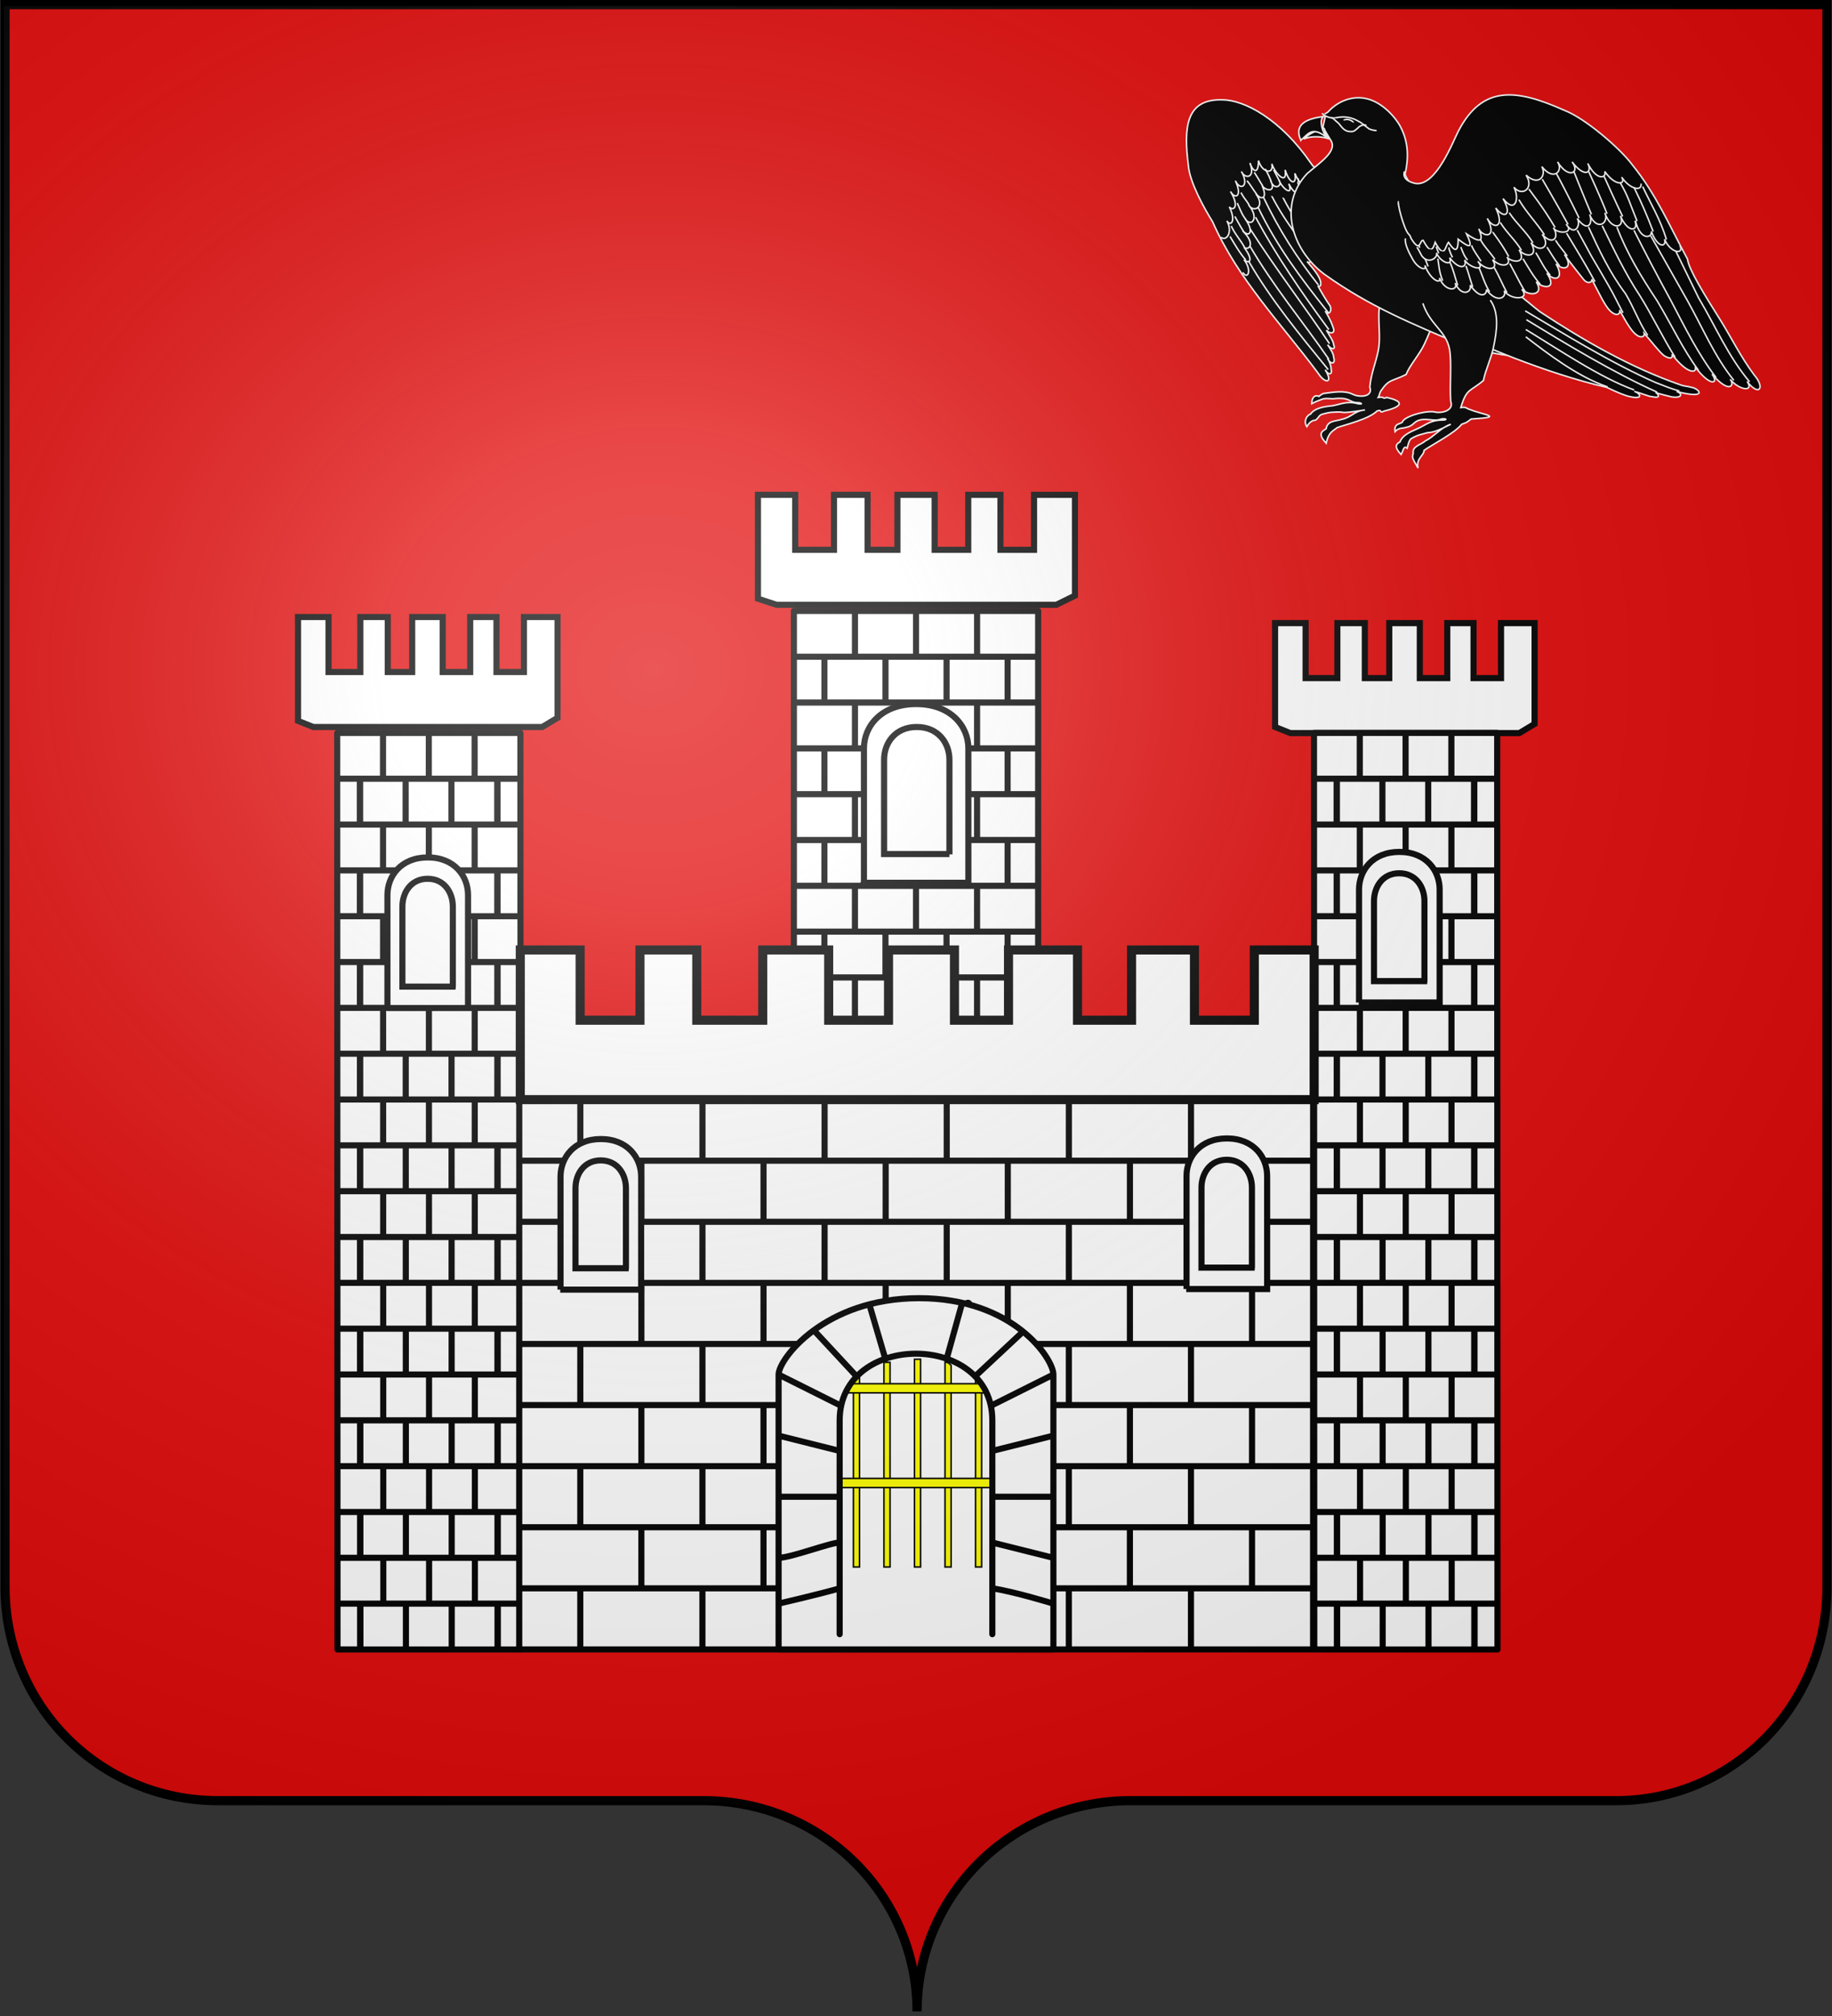 <svg xmlns:inkscape="http://www.inkscape.org/namespaces/inkscape" xmlns:rdf="http://www.w3.org/1999/02/22-rdf-syntax-ns#" xmlns="http://www.w3.org/2000/svg" sodipodi:docname="Blason_Longueville Pfade vereinfacht.svg" xmlns:sodipodi="http://sodipodi.sourceforge.net/DTD/sodipodi-0.dtd" height="660" sodipodi:version="0.32" width="600" version="1.0" inkscape:output_extension="org.inkscape.output.svg.inkscape" xmlns:cc="http://creativecommons.org/ns#" xmlns:xlink="http://www.w3.org/1999/xlink" inkscape:version="0.48.3.1 r9886" xmlns:dc="http://purl.org/dc/elements/1.1/">
 <rect width="100%" height="100%" fill="#333333" stroke="none"/>

 <sodipodi:namedview inkscape:zoom="0.73" height="660px" borderopacity="1.0" inkscape:current-layer="layer2" inkscape:cx="122.1502" inkscape:guide-bbox="true" inkscape:window-maximized="1" showgrid="true" inkscape:snap-global="true" showguides="true" bordercolor="#666666" inkscape:window-x="-8" guidetolerance="10.0" objecttolerance="10.0" inkscape:window-y="-8" inkscape:window-width="1366" inkscape:pageopacity="0.0" inkscape:pageshadow="2" pagecolor="#ffffff" gridtolerance="10.0" inkscape:cy="330" inkscape:window-height="716">
  <inkscape:grid type="xygrid"/>
 </sodipodi:namedview>
 <defs>
  <radialGradient id="radialGradient6382" gradientUnits="userSpaceOnUse" cy="200" cx="285" gradientTransform="matrix(1.551,0,0,1.35,-228.094,-50.764)" r="300" inkscape:collect="always">
   <stop stop-color="#FFF" stop-opacity="0.314" offset="0"/>
   <stop stop-color="#FFF" stop-opacity="0.251" offset="0.19"/>
   <stop stop-color="#6b6b6b" stop-opacity="0.125" offset="0.6"/>
   <stop stop-color="#000" stop-opacity="0.125" offset="1"/>
  </radialGradient>
 </defs>
 <g inkscape:label="svg" inkscape:groupmode="layer">
  <path stroke-linejoin="miter" style="marker-end:none;marker-start:none;marker-mid:none;" d="m1.65,1.5v518c0,39,31.2,70,69.7,70h159c39,0,70,31,70,69,0-38,31-69,70-69h159c38,0,69-31,69-70v-518h-596z" fill-rule="nonzero" inkscape:connector-curvature="0" stroke-dashoffset="0" stroke="#000" stroke-linecap="butt" stroke-miterlimit="4" stroke-dasharray="none" stroke-width="3" fill="#e20909"/>
  <path d="m478,204-4,0,0,18-9,0,0-18-10,0,0,18-8,0,0-18-9,0,0,18-10.4,0,0-18-10,0,0,34,5,2,75,0,5-3,0-33-11,0,0,18-9,0,0-18-5,0z" sodipodi:nodetypes="ccccccccccccccccccccccccc" inkscape:connector-curvature="0" stroke="#000" stroke-miterlimit="4" stroke-dasharray="none" stroke-width="2" fill="#FFF"/>
  <g transform="translate(5.052,0)" stroke="#000" stroke-width="2" fill="#FFF">
   <g transform="translate(-0.007,1)">
    <g transform="translate(0.007,-6.007)"></g>
    <g transform="translate(0.007,23.993)"></g>
    <g transform="translate(0.007,53.993)"></g>
    <g transform="translate(0.007,83.993)"></g>
    <g transform="translate(0.007,113.993)"></g>
    <g transform="translate(0.007,143.993)"></g>
    <g transform="translate(0.007,173.993)"></g>
    <g transform="translate(0.007,203.993)"></g>
    <g transform="translate(0.007,233.993)"></g>
   </g>
   <g transform="translate(-0.007,0.007)">
    <path stroke-linejoin="round" style="color:#000000;enable-background:accumulate;" d="m158,525,7.49,0,0,15-7.49,0zm-15.1,0,15,0,0,15-15,0zm-15,0,15,0,0,15-15,0zm-15,0,15,0,0,15-15,0zm-7.41-0.007,7.5,0,0,15-7.5,0zm45-15,15,0,0,15-15,0zm-15,0,15,0,0,15-15,0zm-15,0,15,0,0,15-15,0zm-15,0,15,0,0,15-15,0zm52.5-15,7.49,0,0,15-7.49,0zm-15.1,0,15,0,0,15-15,0zm-15,0,15,0,0,15-15,0zm-15,0,15,0,0,15-15,0zm-7.41-0.007,7.5,0,0,15-7.5,0zm45-15,15,0,0,15-15,0zm-15,0,15,0,0,15-15,0zm-15,0,15,0,0,15-15,0zm-15,0,15,0,0,15-15,0zm52.5-15,7.49,0,0,15-7.49,0zm-15.1,0,15,0,0,15-15,0zm-15,0,15,0,0,15-15,0zm-15,0,15,0,0,15-15,0zm-7.41-0.007,7.5,0,0,15-7.5,0zm45-15,15,0,0,15-15,0zm-15,0,15,0,0,15-15,0zm-15,0,15,0,0,15-15,0zm-15,0,15,0,0,15-15,0zm52.5-15,7.49,0,0,15-7.49,0zm-15.1,0,15,0,0,15-15,0zm-15,0,15,0,0,15-15,0zm-15,0,15,0,0,15-15,0zm-7.41-0.007,7.5,0,0,15-7.5,0zm45-15,15,0,0,15-15,0zm-15,0,15,0,0,15-15,0zm-15,0,15,0,0,15-15,0zm-15,0,15,0,0,15-15,0zm52.5-15,7.49,0,0,15-7.49,0zm-15.1,0,15,0,0,15-15,0zm-15,0,15,0,0,15-15,0zm-15,0,15,0,0,15-15,0zm-7.41-0.007,7.5,0,0,15-7.5,0zm45-15,15,0,0,15-15,0zm-15,0,15,0,0,15-15,0zm-15,0,15,0,0,15-15,0zm-15,0,15,0,0,15-15,0zm52.5-15,7.49,0,0,15-7.49,0zm-15.1,0,15,0,0,15-15,0zm-15,0,15,0,0,15-15,0zm-15,0,15,0,0,15-15,0zm-7.41-0.007,7.5,0,0,15-7.5,0zm45-15,15,0,0,15-15,0zm-15,0,15,0,0,15-15,0zm-15,0,15,0,0,15-15,0zm-15,0,15,0,0,15-15,0zm52.5-15,7.49,0,0,15-7.49,0zm-15.1,0,15,0,0,15-15,0zm-15,0,15,0,0,15-15,0zm-15,0,15,0,0,15-15,0zm-7.41-0.007,7.5,0,0,15-7.5,0zm45-15,15,0,0,15-15,0zm-15,0,15,0,0,15-15,0zm-15,0,15,0,0,15-15,0zm-15,0,15,0,0,15-15,0zm52.5-15,7.49,0,0,15-7.49,0zm-15.1,0,15,0,0,15-15,0zm-15,0,15,0,0,15-15,0zm-15,0,15,0,0,15-15,0zm-7.41-0.007,7.5,0,0,15-7.5,0zm45-15,15,0,0,15-15,0zm-15,0,15,0,0,15-15,0zm-15,0,15,0,0,15-15,0zm-15,0,15,0,0,15-15,0zm52.5-15,7.49,0,0,15-7.49,0zm-15.1,0,15,0,0,15-15,0zm-15,0,15,0,0,15-15,0zm-15,0,15,0,0,15-15,0zm-7.41-0.007,7.5,0,0,15-7.5,0zm45-15,15,0,0,15-15,0zm-15,0,15,0,0,15-15,0zm-15,0,15,0,0,15-15,0zm-15,0,15,0,0,15-15,0zm52.5-15,7.49,0,0,15-7.49,0zm-15.1,0,15,0,0,15-15,0zm-15,0,15,0,0,15-15,0zm-15,0,15,0,0,15-15,0zm-7.41-0.007,7.5,0,0,15-7.5,0zm45-15,15,0,0,15-15,0zm-15,0,15,0,0,15-15,0zm-15,0,15,0,0,15-15,0zm-15,0,15,0,0,15-15,0z" stroke-dashoffset="0" stroke="#000" stroke-linecap="round" stroke-miterlimit="4" stroke-width="2" fill="#FFF"/>
   </g>
  </g>
  <g transform="translate(-4.948,5)" stroke="#000" stroke-width="2" fill="#FFF">
   <path stroke-linejoin="round" style="color:#000000;enable-background:accumulate;" d="m175,515,20,0,0,20-20,0zm220,0,40,0,0,20-40,0zm-40,0,40,0,0,20-40,0zm-40,0,40,0,0,20-40,0zm-40,0,40,0,0,20-40,0zm-40,0,40,0,0,20-40,0zm-40,0,40,0,0,20-40,0zm-20-40,20,0,0,20-20,0zm240,20,20,0,0,20-20,0zm-20-20,40,0,0,20-40,0zm-20,20,40,0,0,20-40,0zm-20-20,40,0,0,20-40,0zm-20,20,40,0,0,20-40,0zm-20-20,40,0,0,20-40,0zm-20,20,40,0,0,20-40,0zm-20-20,40,0,0,20-40,0zm-20,20,40,0,0,20-40,0zm-20-20,40,0,0,20-40,0zm-60,20,40,0,0,20-40,0zm40,0,40,0,0,20-40,0zm-20-20,40,0,0,20-40,0zm-20-40,20,0,0,20-20,0zm240,20,20,0,0,20-20,0zm-20-20,40,0,0,20-40,0zm-20,20,40,0,0,20-40,0zm-20-20,40,0,0,20-40,0zm-20,20,40,0,0,20-40,0zm-20-20,40,0,0,20-40,0zm-20,20,40,0,0,20-40,0zm-20-20,40,0,0,20-40,0zm-20,20,40,0,0,20-40,0zm-20-20,40,0,0,20-40,0zm-60,20,40,0,0,20-40,0zm40,0,40,0,0,20-40,0zm-20-20,40,0,0,20-40,0zm-20-40,20,0,0,20-20,0zm240,20,20,0,0,20-20,0zm-20-20,40,0,0,20-40,0zm-20,20,40,0,0,20-40,0zm-20-20,40,0,0,20-40,0zm-20,20,40,0,0,20-40,0zm-20-20,40,0,0,20-40,0zm-20,20,40,0,0,20-40,0zm-20-20,40,0,0,20-40,0zm-20,20,40,0,0,20-40,0zm-20-20,40,0,0,20-40,0zm-60,20,40,0,0,20-40,0zm40,0,40,0,0,20-40,0zm-20-20,40,0,0,20-40,0zm-20-40,20,0,0,20-20,0zm240,20,20,0,0,20-20,0zm-20-20,40,0,0,20-40,0zm-20,20,40,0,0,20-40,0zm-20-20,40,0,0,20-40,0zm-20,20,40,0,0,20-40,0zm-20-20,40,0,0,20-40,0zm-20,20,40,0,0,20-40,0zm-20-20,40,0,0,20-40,0zm-20,20,40,0,0,20-40,0zm-20-20,40,0,0,20-40,0zm-60,20,40,0,0,20-40,0zm40,0,40,0,0,20-40,0zm-20-20,40,0,0,20-40,0z" stroke-dashoffset="0" stroke="#000" stroke-linecap="round" stroke-miterlimit="4" stroke-width="2" fill="#FFF"/>
  </g>
  <g transform="translate(324.955,0)" stroke="#000" stroke-width="2" fill="#FFF">
   <g transform="translate(-0.007,1)">
    <g transform="translate(0.007,-6.007)"></g>
    <g transform="translate(0.007,23.993)"></g>
    <g transform="translate(0.007,53.993)"></g>
    <g transform="translate(0.007,83.993)"></g>
    <g transform="translate(0.007,113.993)"></g>
    <g transform="translate(0.007,143.993)"></g>
    <g transform="translate(0.007,173.993)"></g>
    <g transform="translate(0.007,203.993)"></g>
    <g transform="translate(0.007,233.993)"></g>
   </g>
   <g transform="translate(-0.007,0.007)">
    <path stroke-linejoin="round" style="color:#000000;enable-background:accumulate;" d="m158,525,7.49,0,0,15-7.49,0zm-15.1,0,15,0,0,15-15,0zm-15,0,15,0,0,15-15,0zm-15,0,15,0,0,15-15,0zm-7.41-0.007,7.5,0,0,15-7.5,0zm45-15,15,0,0,15-15,0zm-15,0,15,0,0,15-15,0zm-15,0,15,0,0,15-15,0zm-15,0,15,0,0,15-15,0zm52.5-15,7.49,0,0,15-7.49,0zm-15.1,0,15,0,0,15-15,0zm-15,0,15,0,0,15-15,0zm-15,0,15,0,0,15-15,0zm-7.41-0.007,7.5,0,0,15-7.5,0zm45-15,15,0,0,15-15,0zm-15,0,15,0,0,15-15,0zm-15,0,15,0,0,15-15,0zm-15,0,15,0,0,15-15,0zm52.5-15,7.49,0,0,15-7.49,0zm-15.1,0,15,0,0,15-15,0zm-15,0,15,0,0,15-15,0zm-15,0,15,0,0,15-15,0zm-7.41-0.007,7.5,0,0,15-7.5,0zm45-15,15,0,0,15-15,0zm-15,0,15,0,0,15-15,0zm-15,0,15,0,0,15-15,0zm-15,0,15,0,0,15-15,0zm52.5-15,7.49,0,0,15-7.49,0zm-15.1,0,15,0,0,15-15,0zm-15,0,15,0,0,15-15,0zm-15,0,15,0,0,15-15,0zm-7.41-0.007,7.5,0,0,15-7.5,0zm45-15,15,0,0,15-15,0zm-15,0,15,0,0,15-15,0zm-15,0,15,0,0,15-15,0zm-15,0,15,0,0,15-15,0zm52.5-15,7.49,0,0,15-7.49,0zm-15.1,0,15,0,0,15-15,0zm-15,0,15,0,0,15-15,0zm-15,0,15,0,0,15-15,0zm-7.41-0.007,7.5,0,0,15-7.5,0zm45-15,15,0,0,15-15,0zm-15,0,15,0,0,15-15,0zm-15,0,15,0,0,15-15,0zm-15,0,15,0,0,15-15,0zm52.5-15,7.49,0,0,15-7.49,0zm-15.1,0,15,0,0,15-15,0zm-15,0,15,0,0,15-15,0zm-15,0,15,0,0,15-15,0zm-7.41-0.007,7.5,0,0,15-7.5,0zm45-15,15,0,0,15-15,0zm-15,0,15,0,0,15-15,0zm-15,0,15,0,0,15-15,0zm-15,0,15,0,0,15-15,0zm52.5-15,7.49,0,0,15-7.49,0zm-15.1,0,15,0,0,15-15,0zm-15,0,15,0,0,15-15,0zm-15,0,15,0,0,15-15,0zm-7.41-0.007,7.5,0,0,15-7.5,0zm45-15,15,0,0,15-15,0zm-15,0,15,0,0,15-15,0zm-15,0,15,0,0,15-15,0zm-15,0,15,0,0,15-15,0zm52.5-15,7.49,0,0,15-7.49,0zm-15.1,0,15,0,0,15-15,0zm-15,0,15,0,0,15-15,0zm-15,0,15,0,0,15-15,0zm-7.41-0.007,7.5,0,0,15-7.5,0zm45-15,15,0,0,15-15,0zm-15,0,15,0,0,15-15,0zm-15,0,15,0,0,15-15,0zm-15,0,15,0,0,15-15,0zm52.5-15,7.49,0,0,15-7.49,0zm-15.1,0,15,0,0,15-15,0zm-15,0,15,0,0,15-15,0zm-15,0,15,0,0,15-15,0zm-7.41-0.007,7.5,0,0,15-7.5,0zm45-15,15,0,0,15-15,0zm-15,0,15,0,0,15-15,0zm-15,0,15,0,0,15-15,0zm-15,0,15,0,0,15-15,0zm52.5-15,7.49,0,0,15-7.49,0zm-15.1,0,15,0,0,15-15,0zm-15,0,15,0,0,15-15,0zm-15,0,15,0,0,15-15,0zm-7.41-0.007,7.5,0,0,15-7.5,0zm45-15,15,0,0,15-15,0zm-15,0,15,0,0,15-15,0zm-15,0,15,0,0,15-15,0zm-15,0,15,0,0,15-15,0z" stroke-dashoffset="0" stroke="#000" stroke-linecap="round" stroke-miterlimit="4" stroke-width="2" fill="#FFF"/>
   </g>
  </g>
  <g transform="translate(380.5,-101.8)" stroke="#000" stroke-miterlimit="4" stroke-dasharray="none" stroke-width="2" fill="#FFF">
   <path stroke-linejoin="miter" style="marker-end:none;marker-start:none;marker-mid:none;" d="m64.6,430v-37c0-6.17,4.41-12.3,13.2-12.3,8.82,0,13.2,6.17,13.2,12.3v37h-26.5z" fill-rule="nonzero" sodipodi:nodetypes="cccccc" inkscape:connector-curvature="0" stroke-dashoffset="0" stroke-linecap="butt"/>
   <path d="M86,423h-16.5v-26.2c0-4.55,2.75-9.11,8.26-9.11s8.26,4.55,8.26,9.11v26z" sodipodi:nodetypes="ccccccc" inkscape:connector-curvature="0"/>
  </g>
  <g transform="translate(62.288,-99.995)" stroke="#000" stroke-miterlimit="4" stroke-dasharray="none" stroke-width="2" fill="#FFF">
   <path stroke-linejoin="miter" style="marker-end:none;marker-start:none;marker-mid:none;" d="m64.6,430v-37c0-6.17,4.41-12.3,13.2-12.3,8.82,0,13.2,6.17,13.2,12.3v37h-26.5z" fill-rule="nonzero" sodipodi:nodetypes="cccccc" inkscape:connector-curvature="0" stroke-dashoffset="0" stroke-linecap="butt"/>
   <path d="M86,423h-16.5v-26.2c0-4.55,2.75-9.11,8.26-9.11s8.26,4.55,8.26,9.11v26z" sodipodi:nodetypes="ccccccc" inkscape:connector-curvature="0"/>
  </g>
  <path stroke-linejoin="round" d="m275,540,0-75c0-29.1,50-29.1,50,0v75h-50z" fill-rule="evenodd" sodipodi:nodetypes="csscc" inkscape:connector-curvature="0" stroke="#F00" stroke-linecap="round" stroke-miterlimit="4" stroke-dasharray="none" stroke-width="0.5" fill="#FFF"/>
  <g transform="translate(375.5,36)" stroke="#000" stroke-dasharray="none" stroke-miterlimit="4" stroke-width="0.5" fill="#FF0">
   <path d="m-94,414c-1,1-1,1-2,2v61h2v-63z" inkscape:connector-curvature="0"/>
   <path d="m-56,415v62h2v-60l-2-2z" inkscape:connector-curvature="0"/>
   <path d="m-66,410v67h2v-66c-1-1-1-1-2-1z" inkscape:connector-curvature="0"/>
   <path d="m-76,409v68h2v-68h-2z" inkscape:connector-curvature="0"/>
   <path d="m-84,410h-2v67h2v-67z" inkscape:connector-curvature="0"/>
   <path d="m-97,417c-1,1-2,2-3,3h49l-3-3h-43z" inkscape:connector-curvature="0"/>
   <path d="m-104,448v3h57v-3h-57z" inkscape:connector-curvature="0"/>
  </g>
  <path stroke-linejoin="round" d="m317,427v17" fill-rule="evenodd" sodipodi:nodetypes="cc" inkscape:connector-curvature="0" stroke="#000" stroke-linecap="round" stroke-miterlimit="4" stroke-dasharray="none" stroke-width="3" fill="#FFF"/>
  <path stroke-linejoin="round" d="m336,445v17" fill-rule="evenodd" sodipodi:nodetypes="cc" inkscape:connector-curvature="0" stroke="#000" stroke-linecap="round" stroke-miterlimit="4" stroke-dasharray="none" stroke-width="3" fill="#FFF"/>
  <path stroke-linejoin="round" d="m336,445v16" fill-rule="evenodd" inkscape:connector-curvature="0" stroke="#000" stroke-linecap="round" stroke-miterlimit="4" stroke-dasharray="none" stroke-width="3" fill="#FFF"/>
  <path stroke-linejoin="round" d="m275,520c-7,2-20,5-20,5m70-5c7,1,20,5,20,5m0-15-20-5m-70,5c4,0,17-5,20-5m-20-15,20,0m69,0-19,0m20-20-20,5m-70-5,20,5m0,60,0-70c0-29.1,50-29.1,50,0v70m-10-108-5,18m-55,5,20,10m-8-24,13,14m65,0-20,10m10-24-15,14m-35-22,5,17m11-20c-31,0-46,20-46,25v90h90v-90c0-5.12-13-25-44-25z" fill-rule="evenodd" sodipodi:nodetypes="ccccccccccccccccccccccccccccccccssccss" inkscape:connector-curvature="0" stroke="#000" stroke-linecap="round" stroke-miterlimit="4" stroke-dasharray="none" stroke-width="2" fill="#FFF"/>
  <g transform="translate(324,-8)" stroke="#000" stroke-miterlimit="4" stroke-dasharray="none" stroke-width="2" fill="#FFF">
   <path stroke-linejoin="miter" style="marker-end:none;marker-start:none;marker-mid:none;" d="m64.6,430v-37c0-6.17,4.41-12.3,13.2-12.3,8.82,0,13.2,6.17,13.2,12.3v37h-26.5z" fill-rule="nonzero" sodipodi:nodetypes="cccccc" inkscape:connector-curvature="0" stroke-dashoffset="0" stroke-linecap="butt"/>
   <path d="M86,423h-16.5v-26.2c0-4.55,2.75-9.11,8.26-9.11s8.26,4.55,8.26,9.11v26z" sodipodi:nodetypes="ccccccc" inkscape:connector-curvature="0"/>
  </g>
  <g transform="translate(118.98,-7.8)" stroke="#000" stroke-miterlimit="4" stroke-dasharray="none" stroke-width="2" fill="#FFF">
   <path stroke-linejoin="miter" style="marker-end:none;marker-start:none;marker-mid:none;" d="m64.6,430v-37c0-6.17,4.41-12.3,13.2-12.3,8.82,0,13.2,6.17,13.2,12.3v37h-26.5z" fill-rule="nonzero" sodipodi:nodetypes="cccccc" inkscape:connector-curvature="0" stroke-dashoffset="0" stroke-linecap="butt"/>
   <path d="M86,423h-16.5v-26.2c0-4.55,2.75-9.11,8.26-9.11s8.26,4.55,8.26,9.11v26z" sodipodi:nodetypes="ccccccc" inkscape:connector-curvature="0"/>
  </g>
  <path d="m158,202-4,0,0,18-9,0,0-18-10,0,0,18-8,0,0-18-9,0,0,18-10.4,0,0-18-10,0,0,34,5,2,75,0,5-3,0-33-11,0,0,18-9,0,0-18-5,0z" sodipodi:nodetypes="ccccccccccccccccccccccccc" inkscape:connector-curvature="0" stroke="#000" stroke-miterlimit="4" stroke-dasharray="none" stroke-width="2" fill="#FFF"/>
  <g stroke-width="2" stroke="#000">
   <path stroke-linejoin="round" style="enable-background:accumulate;color:#000000;" d="m320,320,20,0,0,15-20,0zm-20,0,20,0,0,15-20,0zm-20,0,20,0,0,15-20,0zm-20,0,20,0,0,15-20,0zm70-15,10,0,0,15-10,0zm-20,0,20,0,0,15-20,0zm-20,0,20,0,0,15-20,0zm-20,0,20,0,0,15-20,0zm-10,0,10,0,0,15-10,0zm60-15,20,0,0,15-20,0zm-20,0,20,0,0,15-20,0zm-20,0,20,0,0,15-20,0zm-20,0,20,0,0,15-20,0zm70-15,10,0,0,15-10,0zm-20,0,20,0,0,15-20,0zm-20,0,20,0,0,15-20,0zm-20,0,20,0,0,15-20,0zm-10,0,10,0,0,15-10,0zm60-15,20,0,0,15-20,0zm-20,0,20,0,0,15-20,0zm-20,0,20,0,0,15-20,0zm-20,0,20,0,0,15-20,0zm70-15,10,0,0,15-10,0zm-20,0,20,0,0,15-20,0zm-20,0,20,0,0,15-20,0zm-20,0,20,0,0,15-20,0zm-10,0,10,0,0,15-10,0zm60-15,20,0,0,15-20,0zm-20,0,20,0,0,15-20,0zm-20,0,20,0,0,15-20,0zm-20,0,20,0,0,15-20,0zm70-15,10,0,0,15-10,0zm-20,0,20,0,0,15-20,0zm-20,0,20,0,0,15-20,0zm-20,0,20,0,0,15-20,0zm-10,0,10,0,0,15-10,0zm60-15,20,0,0,15-20,0zm-20,0,20,0,0,15-20,0zm-20,0,20,0,0,15-20,0zm-20,0,20,0,0,15-20,0z" fill-rule="nonzero" stroke-dashoffset="0" stroke="#000" stroke-linecap="round" stroke-miterlimit="4" stroke-width="2" fill="#FFF"/>
  </g>
  <g transform="translate(-0.05,-5.4)" stroke="#000" stroke-miterlimit="4" stroke-dasharray="none" stroke-width="2" fill="#FFF">
   <path stroke-linejoin="miter" style="marker-end:none;marker-start:none;marker-mid:none;" d="m283,294v-43.6c0-7.27,5.71-14.5,17.1-14.5s17.1,7.27,17.1,14.5v44h-34.3z" fill-rule="nonzero" sodipodi:nodetypes="cccccc" inkscape:connector-curvature="0" stroke-dashoffset="0" stroke-linecap="butt"/>
   <path d="m311,285h-21.4v-30.9c0-5.37,3.57-10.7,10.7-10.7,7.14,0,10.7,5.37,10.7,10.7v31z" sodipodi:nodetypes="ccccccc" inkscape:connector-curvature="0"/>
  </g>
  <path d="m291,311,0,23-19.6,0,0-23-21.6,0,0,23-21.6,0,0-23-18.6,0,0,23-19.6,0,0-23-19.6,0,0,49,260,0,0-49-19.6,0,0,23-19.6,0,0-23-20.6,0,0,23-17.7,0,0-23-22.6,0,0,23-17.7,0,0-23z" sodipodi:nodetypes="ccccccccccccccccccccccccccccc" inkscape:connector-curvature="0" stroke="#000" stroke-miterlimit="4" stroke-dasharray="none" stroke-width="2.972" fill="#FFF"/>
  <path d="m322,162-4.89,0,0,18-11,0,0-18-12.2,0,0,18-9.77,0,0-18-11,0,0,18-12.7,0,0-18-12.2,0,0,34,6.11,2,91.6,0,6.11-3,0-33-13.4,0,0,18-11,0,0-18-6.11,0z" sodipodi:nodetypes="ccccccccccccccccccccccccc" inkscape:connector-curvature="0" stroke="#000" stroke-miterlimit="4" stroke-dasharray="none" stroke-width="2" fill="#FFF"/>
  <g stroke="#FFF" stroke-dasharray="none" stroke-miterlimit="4" stroke-width="0.5" fill="#000">
   <path stroke-linejoin="miter" d="m442,59.9c-3.17-2.63-9.92-2.08-12.7-6.52-9.92-14.4-21.8-20.7-29-20.7-11.9-0.341-12.7,8.98-11.1,21.5,0.397,5.36,5.16,14,7.93,18.4,8.33,18.9,22.6,33.5,34.5,49.5,2.38,3.76,5.16,3.41,2.38-1.02,1.19,2.05,2.38,1.37,1.98,0,0-1.02-0.397-2.39-1.19-3.76,0.793,2.05,2.78,2.05,1.98-0.341,0-1.02-0.793-2.39-1.98-4.1,1.19,1.71,2.78,1.71,1.98,0,0-1.02-1.19-2.73-2.38-4.78,1.19,1.37,2.78,1.02,2.38-0.341-0.397-1.37-1.19-3.38-2.78-5.91,1.19,1.67,2.38-0.068,1.59-1.71-1.19-1.71-2.78-4.34-3.97-6.56,0.793,0.546,1.19-0.205,0.793-1.71-0.397-1.3-1.59-3.14-4.36-6.25,0.397,0.615,2.38,0.444,0.793-2.12-0.793-1.57-1.19-5.12-3.97-8.09v-7.31" fill-rule="evenodd" sodipodi:nodetypes="cssccccscscscscscscscc" inkscape:connector-curvature="0" stroke-linecap="butt"/>
   <path stroke-linejoin="miter" d="m453,95.9c-2.78,6.01-0.397,12.6-1.59,18.8-0.793,4.1-2.38,7.51-2.78,12,1.19,3.41-3.57,3.41-5.55,2.39-2.78-1.37-6.35-0.683-9.12-0.341-0.793,0-1.59,0.683-1.98,1.02-1.59-0.683-2.38,0.683-2.38,2.39,1.19-0.683,2.38-1.02,3.17-1.37,1.59-0.683,3.17,0,4.76-0.341,4.76-0.341,4.36,1.37,7.14,1.37,1.19,0,1.98,0.683,0,0.341-3.57-1.02-5.95,0.341-8.33,0.683-3.57,0.341-5.95,1.02-7.14,2.73-1.19,0.341-2.38,2.39-1.19,4.1,1.59-2.73,2.78-1.71,3.17-2.39,0.793-0.683,0.793-1.37,1.98-1.71,2.38-0.683,3.57-0.683,5.95-0.683,1.19,0.341,3.57,0,7.93-0.683-3.57,0.341-4.36,2.39-7.54,3.07-1.98,0.683-4.76,0.341-5.16,3.07-1.59,1.02-2.78,1.71,0,4.78,0.793-3.76,2.38-4.1,3.57-5.12,2.78-1.02,10.3-2.73,13.1-5.46,1.98-0.683,0.397,1.02,2.38,0-1.59,0.341,11.1-2.05,0.793-4.44-1.59,0.683-0.397-0.341-2.78,0,0.397-0.683,0.397-1.37,0.793-2.05,2.78-4.1,3.57-3.07,8.33-5.46,1.19-3.07,4.36-6.49,5.95-9.9,2.38-5.12,4.76-10.8,2.78-15.4" fill-rule="evenodd" sodipodi:nodetypes="ccccccccccccccsccccccccccccccc" inkscape:connector-curvature="0" stroke-linecap="butt"/>
   <path stroke-linejoin="miter" d="m403,62.7c3.17,5.16,0.793,6.56-0.397,5.02,2.38,4.75,0.397,6.62-0.793,4.58,1.98,3.52,0,6.9-1.98,5.36m9.52-24.3c1.98,4.95-1.59,5.43-2.78,2.77,2.78,4.92-0.397,6.49-1.98,3.04,2.38,5.09,0,6.28-1.59,3.52m28.6-4.17c1.19,2.25-1.19,5.87-3.57-0.239,1.19,3.28-1.59,4.03-3.97-1.54,0.793,3.79-1.59,3.93-3.17-1.13,0.793,5.22-3.17,1.47-4.36-1.98,0.793,3.62-3.17,3.04-4.36-1.06,0,4.95-1.98,3.45-2.78,0.785" fill-rule="evenodd" sodipodi:nodetypes="ccccccccccccccc" inkscape:connector-curvature="0" stroke-linecap="butt"/>
   <path stroke-linejoin="miter" d="M435,121c-9-11-19-23.2-26-35.4m26.2,32c-9-13-18-23.6-26-37.3m26.2,32.2c-8-12-17-23.6-26-37.6m25.8,33c-9-12.2-17-23.9-24-36.8m23.8,31.2c-9-11.2-17-22-23-34.5m19.8,25.5c-7-8.8-13-18.2-18-28.7m16,17.9c-1.98-2.56-4.36-4.1-5.95-6.56-3.17-4.44-5.95-8.74-8.33-13.8m8.73,9.46c-1.98-3.03-3.97-6.25-5.55-10.4m4.76,3.31c-0.397-0.649-0.397-1.4-0.793-2.15m3.17-0.888c-1.59-2.63,0-1.3-0.793-3.11" fill-rule="evenodd" inkscape:transform-center-x="22.143442" inkscape:transform-center-y="-131.43381" inkscape:connector-curvature="0" stroke-linecap="butt" sodipodi:nodetypes="cscscscscscsccscscscc"/>
   <path stroke-linejoin="miter" d="m432,66.4c0.793,1.54-0.793-0.683-3.17-4.81,1.19,2.42-0.793,3.45-3.17-0.649,1.19,3.38-1.59,3.31-3.57-0.785,1.59,4.34-1.98,1.71-3.17-1.02,1.19,1.67-1.59,3.45-2.78,0,1.98,3.93-1.59,3.45-2.78,1.64,1.98,4.47-0.397,4.81-1.98,2.66m-4.36,12.2c4.36,4.2,1.98,6.56,0.397,5.33,3.17,4.03,1.98,5.77,0,4.03,2.78,3.59,1.19,6.76-0.397,4.17m4.36-25.6c3.17,4.3-0.793,6.15-2.38,3.65,3.57,4.17,0.793,7.41-1.19,4.44,3.17,4.37,1.19,6.28-0.793,3.86" fill-rule="evenodd" inkscape:transform-center-x="-9.1310209" inkscape:transform-center-y="-4.733216" inkscape:connector-curvature="0" stroke-linecap="butt" sodipodi:nodetypes="cccccccccccccccc"/>
   <path stroke-linejoin="miter" d="m434,38.1c-1.19-0.683,0.793-1.02,1.19-1.71,3.17-3.41,7.93-5.12,12.3-4.1,4.76,1.02,9.12,5.46,11.1,9.05,2.78,5.22,2.78,10.4,1.59,15.7,0.397,1.23,1.19,2.46,2.78,4.4,5.16,6.49,17.8,15.1,21.9,24.2,11.6,11.4,17.5,20.4,26,32.3-9.04-0.341-25-2.05-32.4-5.12-15.9-6.83-29.7-12.3-44.8-23.1-10.7-8.09-15.1-22.8-5.55-32.9,4.36-3.76,10.3-7.48,7.54-11.2l-2.38-4,0.793-3.59z" fill-rule="evenodd" sodipodi:nodetypes="cssccscccccccc" inkscape:connector-curvature="0" stroke-linecap="butt"/>
   <path stroke-linejoin="miter" d="m475,108c7.46,4.1,31.4,14.3,51.2,18.8,3.57,1.71,6.03,2.73,7.73,3.07,4.72,1.02,3.01-1.37,1.31-1.71,2.82,0.683,4.72,1.71,5.95,1.71,2.97,0.683,1.9-1.02,0.992-1.37,2.06,0.683,3.77,1.02,5.04,1.37,3.65,0.683,4.05-1.02,1.86-1.71,10.6,2.73,7.42-1.02,4.8-1.37-1.11-0.341-2.22-0.341-3.21-0.683-16.8-5.8-32.1-14.7-46.4-24.1-5.04-3.93-9.8-8.74-16.4-10.8-0.516-0.137-1.03-0.273-1.55-0.444" fill-rule="evenodd" sodipodi:nodetypes="ccscscscscccc" inkscape:connector-curvature="0" stroke-linecap="butt"/>
   <path stroke-linejoin="miter" d="m466,99.3c2.38,7.17,7.54,8.88,8.73,15,0.793,4.44,0,11.6,0.397,17.1,1.19,3.07-3.17,4.1-5.55,3.41-3.57-0.341-9.92,1.71-10.3,3.41-0.793,0.683-2.78,0.341-2.38,3.07,1.19-1.37,2.78-1.02,3.57-1.37,1.98-0.341,2.38-1.37,3.57-2.05,2.78-1.37,5.55,0.341,7.93-0.683,1.59-0.341,2.38,0.341,0.397,0.341-3.97,0-5.55,1.71-7.93,2.73-3.17,1.37-5.16,2.39-5.95,4.44-1.98,1.02-1.19,2.39,0.397,4.1,0.793-1.37,0.793-3.07,1.98-2.05,0.397-1.37,0.397-2.05,1.19-3.07,2.38-1.37,3.17-1.37,5.55-2.05,1.59,0,3.57-0.683,7.54-2.73-3.17,1.02-5.55,4.1-8.33,5.46-1.59,1.37-4.36,1.71-3.97,4.1-0.397,1.37-0.397,1.37,1.59,4.78-0.793-3.07,1.98-4.1,1.98-5.8,2.38-1.71,10.3-5.8,12.3-8.54,1.78-0.683,1.31-0.341,3.09-1.71,11.4-0.683,3.93-1.37-0.278-3.07-1.23-0.341-1.35-1.02-3.09-0.683,1.94-6.49,3.05-5.12,7.42-8.88,0.635-3.41,2.54-7.17,3.29-10.9,1.07-5.12,1.98-11.2-1.07-15.4" fill-rule="evenodd" sodipodi:nodetypes="cscccccccccccccccccccccccccc" inkscape:connector-curvature="0" stroke-linecap="butt"/>
   <path stroke-linejoin="bevel" d="m427,45.5c2.78-1.16,6.35-0.751,8.33,0-1.19-0.888-1.59-2.56-1.59-3.45-2.78,0.751-4.76,1.54-6.74,3.45z" fill-rule="evenodd" sodipodi:nodetypes="cccc" inkscape:connector-curvature="0" stroke-linecap="butt"/>
   <path stroke-linejoin="miter" d="m426,45.9c2.38-1.81,3.57-4.78,8.33-1.02-1.98-3.21-1.98-6.21-0.793-6.76-5.16,0.717-9.92,2.25-7.54,7.79z" fill-rule="evenodd" sodipodi:nodetypes="cccc" inkscape:connector-curvature="0" stroke-linecap="butt"/>
   <path stroke-linejoin="miter" d="m433,37.1c1.19,1.33,3.57,1.78,4.76,1.4,2.78-0.546,5.16,0,7.14,1.2,1.19,0.546,1.98,1.43,3.17,2.25,0.397,0.444,1.98,0.82,2.78,0.785" fill-rule="evenodd" sodipodi:nodetypes="cccsc" inkscape:connector-curvature="0" stroke-linecap="butt"/>
   <path stroke-linejoin="bevel" d="m441,39.1c1.19-0.034,2.38,0.683,2.38,1.57,0,0.854-0.793,1.57-1.59,1.6-1.19,0-1.98-0.717-2.38-1.57,0-0.854,0.793-1.57,1.59-1.6z" fill-opacity="0.658" sodipodi:nodetypes="csssc" inkscape:connector-curvature="0"/>
   <path stroke-linejoin="miter" d="m436,38.5c0.793,0.205,1.59,1.3,2.38,1.84,1.19,1.43,1.98,2.77,3.97,2.73,1.19,0.102,1.59-0.546,2.38-1.16,0.397-0.615,1.98-1.4,2.78-0.82" fill-rule="evenodd" sodipodi:nodetypes="cccsc" inkscape:connector-curvature="0" stroke-linecap="butt"/>
   <path stroke-linejoin="miter" d="m460,56.1c-0.793,2.19,1.19,3.48,3.57,3.96,6.74,1.09,12.3-13.8,14.1-17.2,7.97-15.3,19.3-13.6,34.7-6.73,6.74,2.56,18.2,12.4,22.2,17.8,7.93,9.77,12.3,20.2,18.1,30.9,0.436,3.41,5.63,11.8,10.8,20,3.57,5.74,6.74,12.2,11.1,18,3.57,4.1,1.59,7.17-2.38,2.05,2.38,3.41-2.38,3.07-5.55-0.683,1.59,1.71,0,5.12-5.95-1.71,2.38,3.07-0.397,4.44-5.51-2.39,0.754,2.05-2.38,2.73-7.58-4.1,0.397,1.71-1.23,1.37-2.74,0.341-1.94-1.71-4.16-4.78-6.35-7.17,0.238,1.02-1.11,1.71-2.7,0.341-1.39-1.02-2.97-3.59-5.43-8.02,0.555,0.854-0.674,2.73-3.25,0.068-1.55-1.6-3.57-5.84-5.83-10.2,0.436,0.854-1.21,2.05-2.82-0.068-1.39-1.78-4.01-5.02-6.11-7.96,3.16,4.51-0.369,5.5-2.75,3.04,3.02,5.43-0.873,5.74-3.01,3.04,3.81,5.74-1.75,4.92-3.49,2.83,2.82,4.44-2.3,4.85-4.72,2.46,2.94,3.52-3.57,3.72-5.79,0.478,1.03,2.19-2.34,4.4-5.83-0.41,0.397,1.09-1.47,3.96-5.28-1.43,0.674,2.46-2.9,4-4.92-0.683,1.19,2.53-3.17,3.11-5.16-1.67,0.793,2.08-2.78,1.09-4.76-4.13,0.793,2.12-2.38,1.02-3.97-1.95-1.19-2.05-2.78-5.22-2.38-6.86" fill-rule="evenodd" sodipodi:nodetypes="cccccccccccccscscscscccccccccccsc" inkscape:connector-curvature="0" stroke-linecap="butt"/>
   <path stroke-linejoin="miter" d="m520,53.5c3.17,6.18,6.35,4.58,5.55,2.6,3.57,5.12,7.14,4.3,5.55,1.88,2.78,4.1,6.74,4.75,6.35,2.12m-32.5-5.57c3.97,5.02,7.14,1.37,5.16-1.54,3.57,5.8,7.54,3.59,4.76,0,3.97,5.26,6.74,3.72,5.16,0.512m-61.9,12.5c-0.793-0.341,1.59,8.88,3.17,10.6,0.397,0.341,0.793,1.02,0.793,1.37,3.17,5.12,2.78,0.683,3.97,0.683,1.59,2.73,2.78,4.78,3.97,0.683,3.17,5.8,3.17,1.37,4.36,0,1.59,2.39,3.17,4.1,3.17-1.02,3.57,2.73,5.16,3.41,2.78-1.71,3.97,2.73,5.95,3.07,3.97-1.71,1.19,2.73,6.35,3.41,2.78-3.41,1.98,3.76,5.95,3.07,2.78-3.41,2.78,3.76,5.55,2.39,2.38-3.07,3.97,5.12,5.55,0,3.57-3.72,2.78,3.31,6.74,0.273,3.97-3.96,4.36,3.93,6.74-0.034,5.16-2.77" fill-rule="evenodd" sodipodi:nodetypes="cccccccccsscccccccccccc" inkscape:connector-curvature="0" stroke-linecap="butt"/>
   <path stroke-linejoin="miter" d="m573,125c-7.14-8.54-11.1-18.1-16.7-27.5l-7.66-15.7m19.2,42.7c-6.35-7.85-10.3-17.4-15.2-26.1l-12-21.2m21.4,46.4c-5.79-7.51-10.2-16.4-14.7-25-4.56-8.3-9.08-17-12.2-23.2m21.1,45.8c-5.08-6.83-8.85-15-13.5-22.7-5.28-7.99-9.92-15.6-13.2-24.2m19.1,42.7c-3.89-6.15-7.69-14-11.5-20.1-4.92-7.44-8.53-15.1-12.4-23m14.9,35.9c-2.78-4.06-4.64-9.36-7.3-13.7-5.16-6.86-8.61-14.2-12.1-21.8m11.3,28.1c-1.71-3.18-2.97-5.94-4.72-8.91-1.9-3.31-3.77-6.52-5.67-9.73-0.198-0.41-2.28-4.23-4.6-8.43m5.83,16.9c-3.16-5.84-6.15-10.6-9.32-15.9m0.222,7.51c-1.63-2.29-2.63-3.24-3.82-5.19m1.31,8.43c-2.14-2.8-2.78-4.13-4.13-6.18m1.07,9.22c-2.14-2.49-3.09-4.85-4.72-7.41m1.47,10.4c-2.38-2.77-3.93-5.57-5.67-8.4m0.754,10.6c-0.476-0.068-2.54-4.4-5.08-9.05m-0.912,9.56c-1.51-2.7-2.5-5.29-4.16-8.2m-7.06,6.35c-1.07-3.21-1.35-4.58-2.22-6.93m-2.7,6.39c-0.952-2.8-1.35-5.02-2.54-7.55m-2.38,6.04c-1.19-3-1.19-4.81-1.59-7.24m-3.17,2.56c-0.397-1.13-1.19-2.8-1.59-4.1m21.7,12.4c-1.63-2.7-2.3-5.22-3.45-7.92" fill-rule="evenodd" inkscape:connector-curvature="0" stroke-linecap="butt"/>
   <path stroke-linejoin="miter" d="m489,85c2.26,2.7,6.51,2.19,4.56-0.854,1.19,1.67,6.74,2.6,3.97-2.39,1.86,2.56,6.66,2.66,3.89-2.32,2.66,3.55,6.78,1.6,3.65-2.73,3.69,4.06,5.75,0.751,3.65-2.15,1.07,2.08,7.22,2.05,4.2-1.16,2.94,4.34,4.96,0.113,3.63-1.9,3.46,4.78,5.24,1.72,4.09-1.3m15,2.16c1.67,6.69,5.55,5.5,5.2,3.39,2.06,5.7,5.08,5.19,4.32,2.56,2.02,4.85,6.7,5.05,4.96,1.95m-29.5-9.94c2.54,5.67,6.5,2.58,4.96-0.639,2.1,6.04,6.82,5.02,5.12,1,2.54,5.91,6.07,4.95,4.76,1.59m-71.4,8.64c0.793,1.23,1.19,2.19,1.59,2.87,2.38,3.07,5.55,0.273,4.76-0.99,1.59,3.45,5.55,4.4,4.36,1.57,3.45,4.54,5.91,2.94,4.88,0.751,1.75,2.73,7.14,3.93,4.36,0.444,2.54,3.28,7.3,3.07,4.8-0.546" fill-rule="evenodd" inkscape:connector-curvature="0" stroke-linecap="butt"/>
   <path stroke-linejoin="miter" d="m465,81.1-0.397-0.854m11.1,4.03c-0.397-0.751-1.19-2.56-1.19-3.28m6.15,4.13c-1.03-1.02-1.82-3.11-2.22-4.27m6.62,4.68c-1.07-1.71-2.42-3.38-3.13-5.22m59.5-4.54c-2.22-5.7-3.49-8.71-6.31-14.5m1.03,11.1c-2.7-6.59-2.7-7.68-5.59-12.7m0.873,11.2c-1.86-3.72-6.15-13.3-6.15-13.3m1.03,12.4c-2.02-5.19-5.43-12.6-5.99-13.8m0.885,14c-2.84-6.66-5.32-13-5.79-14.1m1.75,15.3c-3.25-6.69-6.86-13.6-7.42-14.5m3.81,16.6c-4.01-7.24-8.09-14.2-8.45-14.8m4.2,15.8c-4.16-7.03-8.05-11.7-8.57-12.6m5.08,15c-2.82-4.27-5.79-7.14-8.37-11.5m4.6,14.1c-2.18-3.59-5.24-6.11-7.77-9.83m4.01,12.3c-2.02-3.41-4.76-5.63-6.94-9.12m2.78,11.2c-2.34-4.44-5.39-8.02-5.2-8.09m0.674,8.95c-1.86-2.63-3.65-4.3-4.84-6.62m-13.6,4.68-0.793-2.19m75.4-2.36c-2.06-6.76-5.32-12-7.77-17.3" fill-rule="evenodd" inkscape:connector-curvature="0" stroke-linecap="butt"/>
   <path stroke-linejoin="miter" d="m550,128c-2.54-0.683-5.08-1.71-7.69-2.73-14.9-6.49-31.2-16.7-42.8-23.5m43.2,26.6c-13.9-6.15-30.2-16-42.8-23.7m35.3,23c-11.3-4.1-24.8-13.3-35.5-19.8m26.8,18.8c-9.96-3.41-19.6-10.9-26.8-16.4" fill-rule="evenodd" sodipodi:nodetypes="csccccccc" inkscape:connector-curvature="0" stroke-linecap="butt"/>
   <path stroke-linejoin="miter" d="m408,85.1c-1.98-2.25-3.57-5.05-5.16-7.68m4.76,3.59c-1.19-2.32-3.17-4.34-4.36-7.03m3.97,1.66c-1.19-1.78-1.98-3.45-2.78-4.78m3.57,0.919c-1.19-1.3-1.98-3.59-2.78-5.29m3.97,0.888c-0.397-0.99-1.19-1.81-1.98-3l-0.793-1.33m5.16,0.58c-1.19-1.6-1.98-3.04-3.17-4.47m5.16,1.74c-0.793-1.16-1.59-2.7-2.78-4.47m5.55,3c-0.397-1.09-1.19-2.83-1.98-4.13m4.76,4.13-1.98-3.79" fill-rule="evenodd" sodipodi:nodetypes="ccccccccccccccccccccc" inkscape:connector-curvature="0" stroke-linecap="butt"/>
  </g>
  <path d="m1.3,2v518c0,38,31.2,70,69.7,70h159c39,0,70,30,70,68,0-38,31-69,70-69h159c38,0,70-32,70-70v-517h-598z" fill-rule="evenodd" inkscape:connector-curvature="0" fill="url(#radialGradient6382)"/>
 </g>
</svg>
